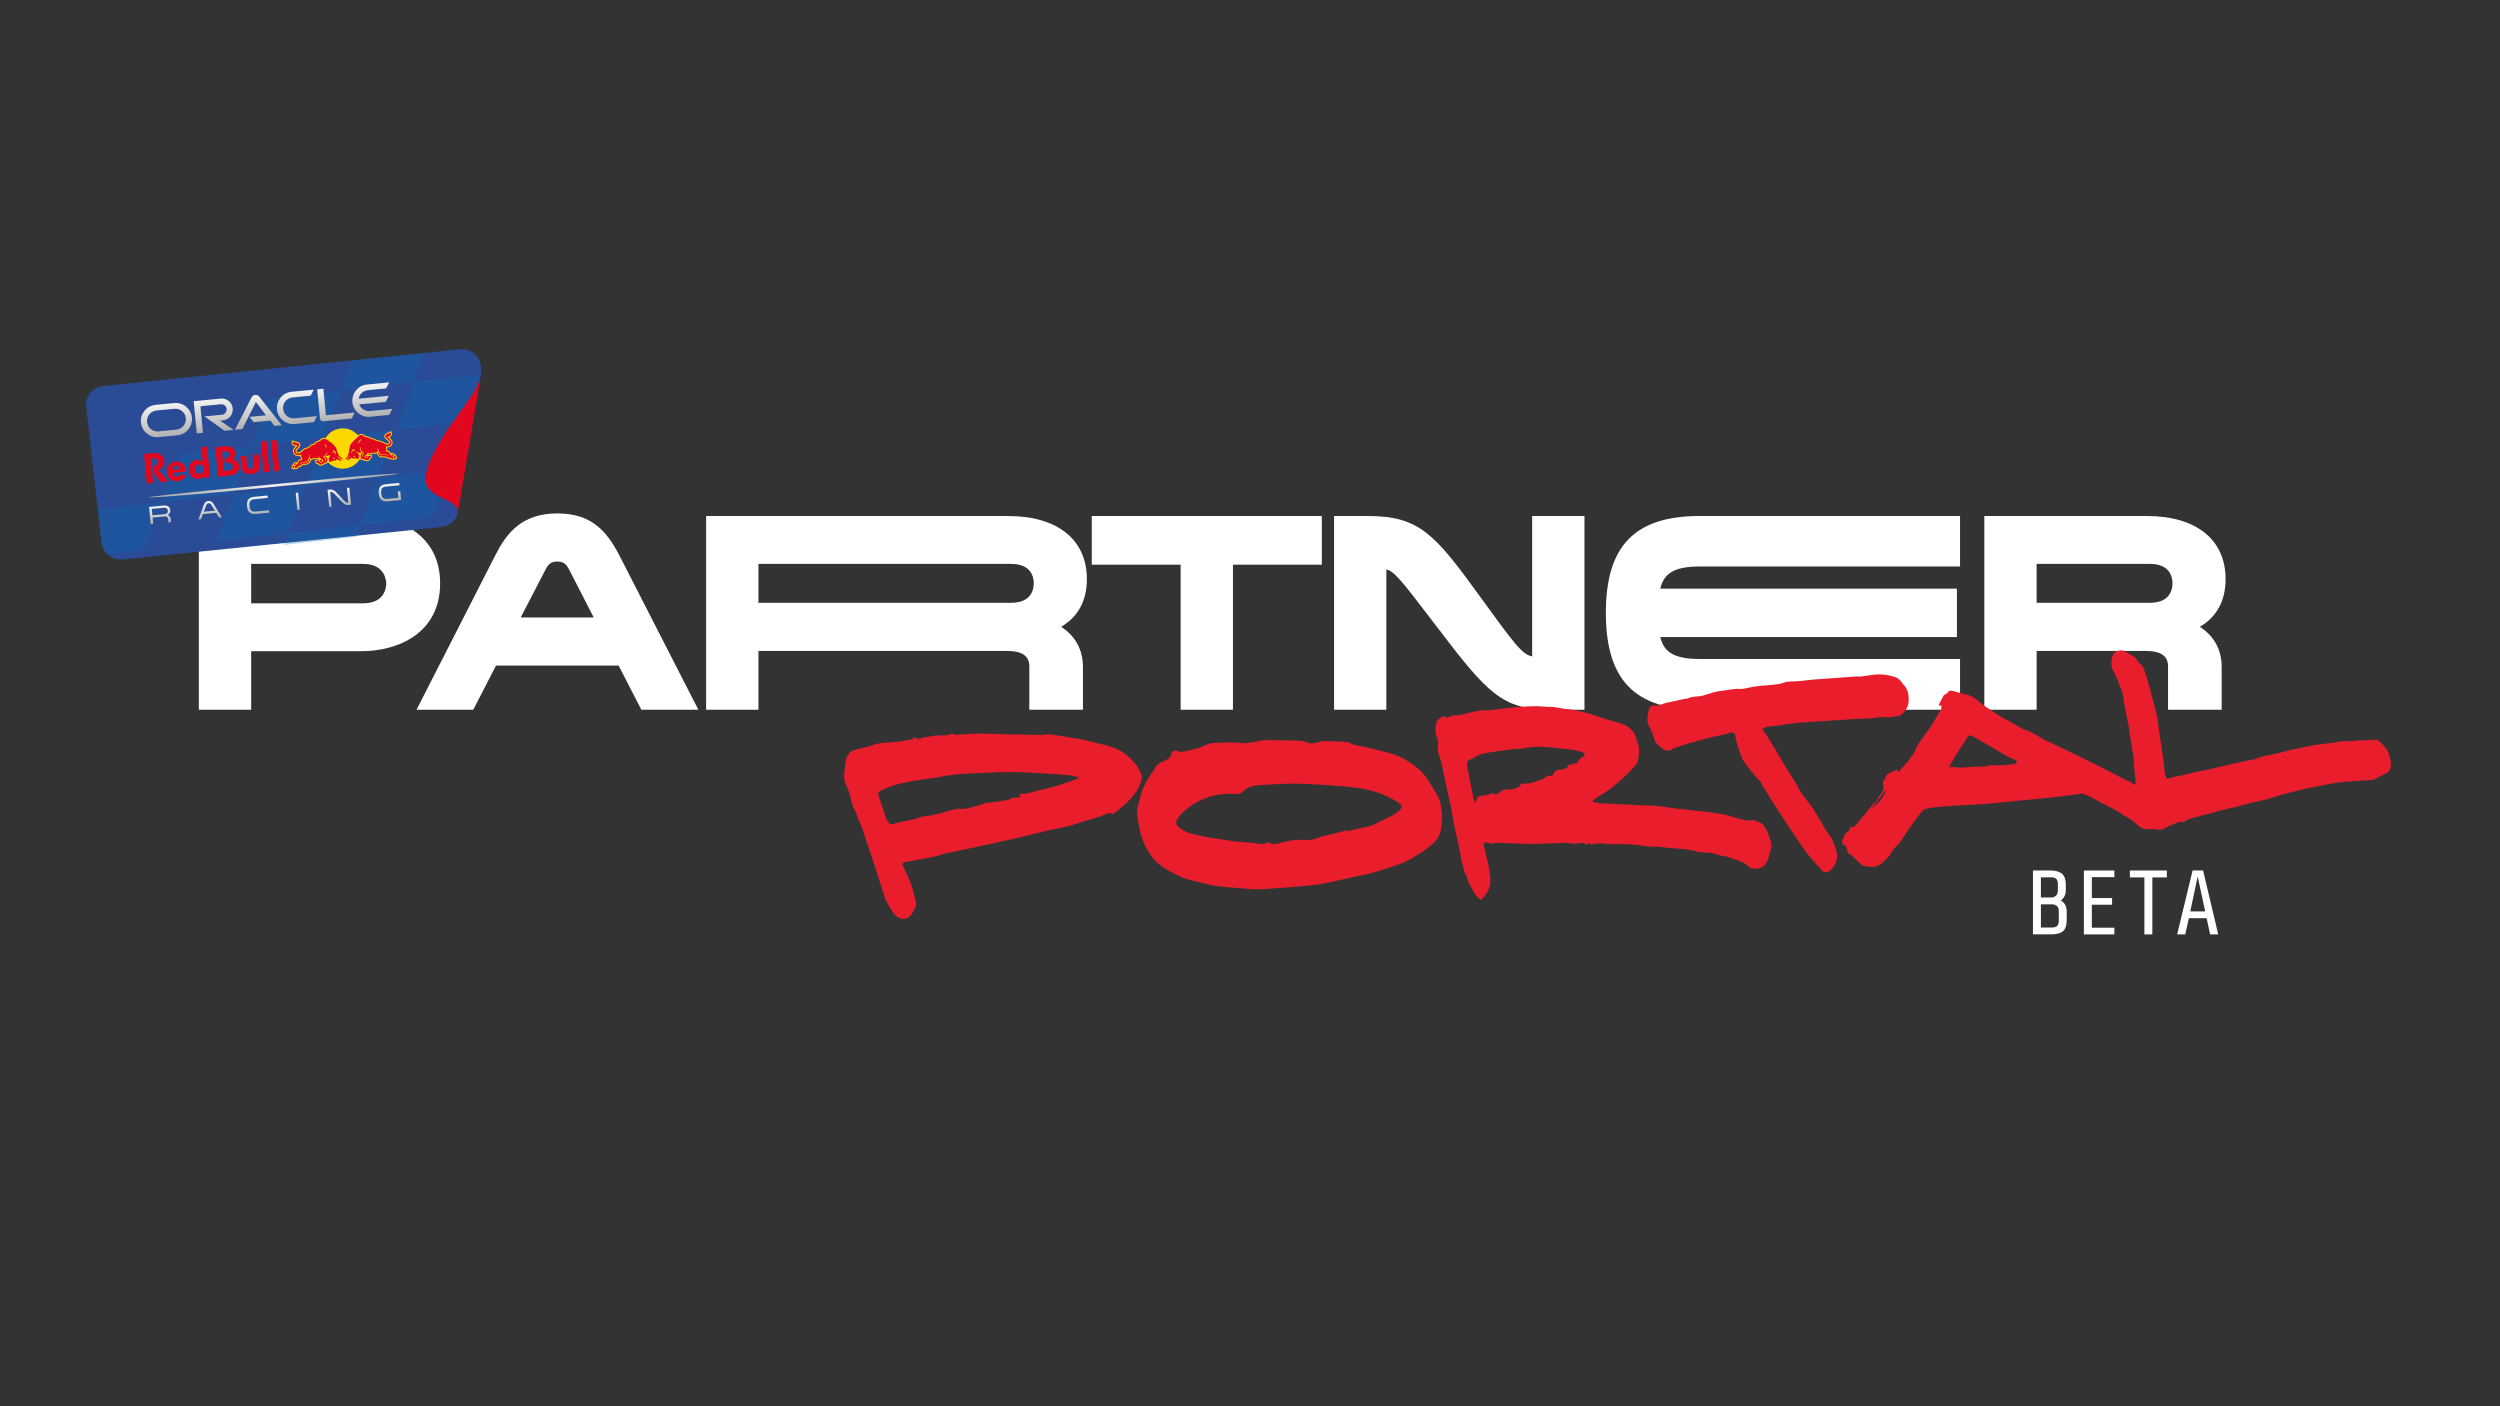<?xml version="1.0" encoding="UTF-8"?>
<svg id="Layer_1" data-name="Layer 1" xmlns="http://www.w3.org/2000/svg" xmlns:xlink="http://www.w3.org/1999/xlink" viewBox="0 0 1920 1080">
  <rect x="0" y="0" width="1920" height="1080" fill="#333333" stroke="none"/>
  <defs>
    <style>
      .cls-1 {
        fill: #ea1d2d;
      }

      .cls-1, .cls-2, .cls-3, .cls-4, .cls-5, .cls-6, .cls-7, .cls-8, .cls-9, .cls-10, .cls-11 {
        stroke-width: 0px;
      }

      .cls-2 {
        fill: #026cb6;
        fill-rule: evenodd;
      }

      .cls-2, .cls-11 {
        opacity: .26;
      }

      .cls-12 {
        clip-path: url(#clippath);
      }

      .cls-3, .cls-11 {
        fill: none;
      }

      .cls-4 {
        fill: #ffd800;
      }

      .cls-5 {
        fill: url(#radial-gradient);
      }

      .cls-6 {
        fill: url(#RBR_SIlver_Gradient);
      }

      .cls-7 {
        fill: url(#RBR_SIlver_Gradient-2);
      }

      .cls-8 {
        fill: #2a4c97;
      }

      .cls-9 {
        fill: #e2071f;
      }

      .cls-10 {
        fill: #fff;
      }
    </style>
    <clipPath id="clippath">
      <path class="cls-3" d="M352.96,268.29l-247.27,25.45c-8.23,2.02-14.27,10.97-39.19,21.57l11.81,103.8c7.35,18.2,34.09,11.45,42.2,10.53l218.24-24.84c6.24-1.34,9.73-3.44,12.26-8.78.33-.99.53-1.89.63-2.73.41-12.02-28.75-9.35-24.37-29.39,6.13-28.03,35.62-53.67,41.68-74.02.15-.74.28-1.49.37-2.23.27-1.7.35-3.32.18-4.83l-.17-1.53c-.92-8.11-8.36-12.84-16.36-13.02Z"/>
    </clipPath>
    <linearGradient id="RBR_SIlver_Gradient" data-name="RBR SIlver Gradient" x1="61.71" y1="251.49" x2="61.71" y2="276.61" gradientTransform="translate(117.68 58.21) rotate(-5.49)" gradientUnits="userSpaceOnUse">
      <stop offset="0" stop-color="#f3f3f3"/>
      <stop offset="1" stop-color="#b1b1b1"/>
    </linearGradient>
    <linearGradient id="RBR_SIlver_Gradient-2" data-name="RBR SIlver Gradient" y1="328.98" x2="61.71" y2="342.81" xlink:href="#RBR_SIlver_Gradient"/>
    <radialGradient id="radial-gradient" cx="12.51" cy="375.32" fx="12.51" fy="375.32" r="72.04" gradientTransform="translate(164.07 19.85) rotate(-5.49) scale(.95)" gradientUnits="userSpaceOnUse">
      <stop offset="0" stop-color="#f3f3f3"/>
      <stop offset="1" stop-color="#b1b1b1"/>
    </radialGradient>
  </defs>
  <g>
    <path class="cls-10" d="M338.02,448.01c0-38.16-32.61-51.7-60.53-51.7h-124.77v148.77h40.18v-44.96h84.59c27.93,0,60.53-13.65,60.53-52.11ZM278.89,463.35h-86v-30.28h86c17.25,0,17.75,13.59,17.75,15.14,0,2.53-.85,15.14-17.75,15.14Z"/>
    <path class="cls-10" d="M428.02,394.3c-27.56,0-39.2,15.5-47.66,32.24l-60.46,118.54h43.57l17.46-33.92h94.17l17.46,33.92h43.79l-60.69-118.57c-10.01-19.33-21.94-32.2-47.65-32.2ZM418.87,437.6c2.48-4.8,4.71-6.33,9.16-6.33s6.67,1.54,9.15,6.33l18.79,36.6h-56.05l18.95-36.59Z"/>
    <path class="cls-10" d="M834.71,444.8c0-30.36-22.55-48.49-60.33-48.49h-232.06v148.77h40.17v-45.16h191.29c11.11,0,16.74,3.94,16.74,11.73v33.44h41.18v-32.84c0-13.22-5.85-23.85-16.75-30.87,12.99-7.6,19.76-20.04,19.76-36.58ZM793.93,448.01c0,4.49-1.69,14.94-17.35,14.94h-194.09v-29.88h194.09c15.66,0,17.35,10.45,17.35,14.94Z"/>
    <polygon class="cls-10" points="838.48 433.67 906.73 433.67 906.73 545.08 946.9 545.08 946.9 433.67 1015.15 433.67 1015.15 396.31 838.48 396.31 838.48 433.67"/>
    <path class="cls-10" d="M1176.7,504.13c-7.6-1.5-13.24-8.97-39.8-45.63-34.94-48.27-46.77-62.19-86.34-62.19h-26.01v148.77h40.17v-107.79c6.01,1.46,11.4,8.2,35.14,39.31l4.74,6.21c37.68,49.36,49.07,62.27,86.26,62.27h26.01v-148.77h-40.17v107.82Z"/>
    <path class="cls-10" d="M1233.3,470.69c0,51.44,22.2,74.38,71.97,74.38h200.05v-38.97h-200.05c-20.46,0-27.49-5.87-30.17-16.83h227.81v-37.17h-227.81c2.67-11.09,9.7-17.03,30.17-17.03h200.05v-38.77h-200.05c-49.78,0-71.97,22.94-71.97,74.39Z"/>
    <path class="cls-10" d="M1689.49,481.38c12.98-7.6,19.76-20.04,19.76-36.58,0-30.36-22.55-48.49-60.33-48.49h-124.97v148.77h40.17v-45.16h84.19c11.11,0,16.75,3.94,16.75,11.73v33.44h41.18v-32.84c0-13.22-5.85-23.85-16.75-30.87ZM1668.47,448.01c0,4.49-1.69,14.94-17.35,14.94h-87v-29.88h87c15.65,0,17.35,10.45,17.35,14.94Z"/>
  </g>
  <g>
    <path class="cls-1" d="M844.18,627.27c2.6-.86,5.07-2.16,7.7-2.91.66-.19,1.54.42,2.73,1.02.1-.07.19-.14.29-.21,9.59-7.32,20.5-16.23,22.18-28.94.02-.13.04-.25.07-.37-1.74-3.4-2.94-6.75-5.13-9.22-4.72-5.32-9.9-10.29-17-12.5-1.86-.58-3.68-1.27-5.57-1.75-5.97-1.52-11.94-3.02-17.94-4.42-2.22-.52-4.51-.69-6.76-1.06-5.81-.96-11.6-2.14-17.44-2.84-2.78-.33-5.66.38-8.49.35-8.33-.08-16.65-.27-24.97-.47-7.48-.18-14.96-.5-22.45-.64-2.49-.05-5,.27-7.5.42-3.28.2-6.56.5-9.84.55-1.05.01-2.1-.67-2.77-.9-1.42.49-2.61,1.18-3.85,1.27-3.08.22-6.18.17-9.28.24-.35,0-.7.16-1.05.23-1.85.34-3.7.7-5.56.99-.9.15-1.96-.09-2.72.3-2.56,1.33-4.96,1.04-7.4-.23-.1-.05-.31.13-.67.3.39.41.73.77,1.06,1.12-4.23.7-8.26,1.56-12.34,2-6.51.71-13.1.45-19.47,2.72-4.91,1.75-10.24,2.34-15.13,4.12-1.89.69-3.6,3.02-4.51,5.01-1.66,3.62-1.18,7.78-1.87,11.6-.73,4.07.19,7.95,1.72,10.8,3.11,5.77,2.96,12.41,6.09,18.06.95,1.71,1.65,3.57,2.27,5.47.13.38.23.76.35,1.14h0s4.03,9.01,4.1,10.05c.07,1.05,8.23,24.72,8.23,24.72l8.82,27.78c.49.61.87,1.28,1.22,1.97.5.98.95,1.99,1.57,2.89,1.15,1.67,1.99,3.57,3.19,5.19,4.68,6.34,11.76,6.1,15.1-.74,1.13-2.3,3.33-4.59,2.23-7.69-.4-1.11-.53-2.31-.84-3.46-.99-3.62-1.75-7.34-3.09-10.83-1.77-4.63-4-9.08-6.05-13.6-.66-1.45-.29-2.3,1.32-2.6,8.07-1.51,16.15-2.99,24.2-4.61,2.24-.45,4.35-1.54,6.58-2.02,7.76-1.7,15.56-3.23,23.34-4.89,6.66-1.42,13.3-2.92,19.95-4.39,5.42-1.2,10.86-2.34,16.26-3.63,6.57-1.56,13.08-3.33,19.66-4.84,4.96-1.14,10.01-1.85,14.95-3.08,4.28-1.07,8.45-2.62,12.68-3.92,3.94-1.21,7.92-2.3,11.83-3.59ZM823.32,599.64c-3.88,1.33-7.78,2.62-11.68,3.87-1.75.56-3.53,1.02-5.32,1.47-5.28,1.33-10.68,2.33-15.82,4.07-2.66.91-5.32.15-8.09.95.55.78,1,1.4,1.6,2.24-2.4.16-4.43.18-6.41.48-.85.13-1.58.94-2.42,1.29-.71.29-1.51.39-2.28.52-3.24.51-6.48,1.01-9.73,1.48-1.53.22-3.08.39-4.62.55-.46.05-.96-.11-1.38.03-3.54,1.13-7.01,2.56-10.62,3.37-2.76.62-5.39,1.57-8.53,1.23-3.33-.35-6.88.99-10.29,1.78-5.14,1.19-10.19,3.28-15.36,3.61-5.24.34-9.76,2.71-14.76,3.53-4.03.66-7.99,1.83-11.96,2.81-2.03.51-4.11-1.5-5.09-4.54-1.94-5.99-4.11-11.91-6.02-17.91-.25-.78.24-2.43.84-2.73,3.44-1.66,6.94-3.32,10.58-4.43,4.56-1.4,9.25-2.5,13.95-3.32,6.4-1.13,12.87-1.83,19.3-2.81,3-.46,5.95-1.35,8.96-1.69,5.88-.66,11.78-1.26,17.68-1.54,10.41-.5,20.84-.99,31.26-1,8.48,0,16.96.63,25.43,1.1,6.16.34,12.32.78,18.47,1.36,2.39.22,4.73.93,7.09,1.42.11.27.21.54.32.81-1.7.66-3.39,1.39-5.12,1.98Z"/>
    <path class="cls-1" d="M1341.58,588.08c.19.03-4.02-5.59-3.7-5.69-.71-1.99-1.46-3.91-2.1-5.86-.93-2.86-1.8-5.74-2.66-8.63-.17-.56-.17-1.18-.18-1.78-.08-2.94-2.2-4.26-5.06-3.22-1.54.56-3.12,1.03-4.71,1.41-3.26.77-6.56,1.34-9.8,2.17-5.32,1.36-10.62,2.81-15.9,4.33-4.15,1.19-8.26,2.53-12.35,3.89-.56.19-.88,1.11-1.44,1.31-2.9,1.02-5.49.45-7.71-1.73-1.28-1.25-2.64-2.41-3.95-3.63-.27-.25-.56-.53-.69-.86-1.66-4.22-2.94-8.64-5.04-12.64-2.24-4.26-.39-8.23.06-12.24.31-2.79,3.14-3.37,5.56-3.17,2.83.24,5.06-1.36,7.62-1.89,4.73-.99,9.43-2.09,14.15-3.12.87-.19,1.88-.03,2.64-.4,2.92-1.41,6.01-1.33,9.13-1.67,3.44-.38,6.75-1.89,10.14-2.85,1.42-.4,2.87-.71,4.32-.93,4.2-.63,8.4-1.28,12.62-1.76,1.89-.22,3.84.11,5.74-.09,2.13-.23,4.23-.77,6.34-1.19.44-.09.86-.27,1.3-.33,2.62-.35,5.24-.73,7.88-.99,2.73-.27,5.49-.29,8.2-.63,2.54-.32,5.19-.56,7.54-1.46,3.7-1.43,7.49-.93,11.24-1.25,3.73-.31,7.44-.8,11.16-1.2.96-.1,1.93-.15,2.89-.22,10.26-.75,20.53-1.51,30.79-2.24,1.18-.08,2.39.18,3.56.05,3.14-.36,6.26-.87,9.39-1.3,6.1-.84,12.06-.01,17.78,2.05,1.59.57,2.8,2.23,4.12,3.46.42.39.54,1.1.96,1.49,3.9,3.57,4.61,8.36,4.44,13.14-.16,4.51-2.58,8.22-6.25,10.92-.67.5-1.67.62-2.55.76-1.86.3-3.73.49-5.59.74-.51.07-1.05.32-1.53.22-3.39-.65-6.68-.31-10.08.31-3.45.63-7.05.36-10.58.58-9.76.6-19.51,1.24-29.27,1.87-6.18.4-12.38.65-18.55,1.26-5.25.52-10.46,1.48-15.7,2.18-2.64.35-5.3.57-7.95.85-.3.03-.6.05-.88.13-3.97,1.2-4.08,1.75-1.37,4.81,1.07,1.21,1.86,2.68,2.71,4.08,2.31,3.81,4.58,7.65,6.88,11.48,3.14,5.23,6.26,10.47,9.43,15.67,2.13,3.49,4.74,6.75,6.43,10.44,2.77,6.07,7.68,10.51,11.19,15.96,3.83,5.95,7.24,12.17,10.91,18.23.87,1.44,2.05,2.7,3.05,4.07.34.47.62.99.84,1.53,1.03,2.55,2.21,5.06,2.99,7.69.62,2.1,1.33,4.45.96,6.51-.81,4.56-2.89,8.65-7.18,11.02-.77.43-2.11.34-2.97-.02-.97-.42-1.76-1.36-2.51-2.18-2.38-2.64-4.73-5.3-7.02-8.02-2-2.37-4.03-4.73-5.79-7.28-4.57-6.61-9.03-13.3-13.47-20-4.07-6.15-8.1-12.32-12.02-18.56-2.84-4.51-5.46-9.17-8.26-13.71-.49-.79-1.36-1.35-2.52-2.45l-7.62-9.44Z"/>
    <path class="cls-1" d="M1346.64,629.66c1.4.58,2.32.97,3.25,1.35,1.89.77,3.9,1.32,5.05,3.4.74,1.33,1.65,2.56,2.2,3.98,1.22,3.18,2.59,6.36,3.25,9.7.37,1.85-.44,4.07-.92,6.06-.98,4.07-1.67,8.22-5.16,11.05-3.75,3.04-9.67,2.63-12.89-.87-1.34-1.46-3.39-2.21-5.22-3.03-1.79-.81-3.69-1.32-5.56-1.93-2.26-.74-4.5-1.56-6.79-2.13-3.88-.96,23.85,3.95,19.92,3.29-7.14-1.2-14.31-2.16-21.47-3.26-1.05-.16-2.06-.64-3.11-.89-2.48-.59-4.97-1.63-7.45-1.57-3.99.09-7.78-.45-11.61-1.6-2.62-.79-5.43-.86-8.17-1.13-4.65-.46-9.32-.81-13.98-1.25-1.6-.15-3.18-.58-4.78-.64-2.39-.09-4.8.2-7.18,0-2.68-.22-5.32-.92-7.99-1.18-3.97-.38-7.95-.66-11.94-.8-3.11-.1-6.24.19-9.35.1-2.55-.07-5.08-.58-7.62-.65-1.73-.05-3.54.08-5.19.61-1.53.48-2.72.7-3.6-1.23-.53.61-.91,1.06-1.29,1.49-1.97-.31-3.84-2-5.98-.95-1.18.16-2.36.43-3.54.44-1.38.02-2.75-.15-4.12-.31-.41-.05-.81-.49-1.21-.47-8.32.27-16.63.6-24.95.88-2.01.07-4.03.02-6.04-.04-6.57-.18-13.13-.4-19.69-.6-1.81-.06-3.86-.73-5.37-.02-2.71,1.28-4.84-.45-7.23-.6-.44-.03-1.2.72-1.34,1.25-.19.74-.02,1.64.16,2.43,1.34,5.82,3.08,11.56,3.99,17.47.87,5.66,1.92,11.61-1.42,16.97-1.25,2-2.72,3.83-4.16,5.67-.24.31-1.04.54-1.22.37-1.52-1.49-3.22-2.88-4.35-4.69-1.91-3.08-3.5-6.42-5.1-9.72-.96-1.97-.64-4.59-2.55-6.15-.36-.29-.2-1.28-.37-1.92-.53-2.02-1.1-4.04-1.65-6.05-.1-.35-.25-.69-.32-1.05-.96-4.93-1.85-9.88-2.88-14.79-1.06-5.07-2.33-10.08-3.36-15.15-.83-4.06-1.31-8.21-2.16-12.26-1.82-8.68-3.8-17.32-5.68-25.98-.57-2.6-.9-5.28-1.57-7.84-.69-2.63-1.69-5.16-2.49-7.76-.19-.61-.16-1.32-.14-1.98.05-2.09.33-4.2.17-6.27-.1-1.28-.94-2.47-1.25-3.76-.42-1.76-.7-3.56-.91-5.37-.08-.71.28-1.46.31-2.2.19-4.61,2.72-6.95,6.65-7.98,1.27,1.23,3.37.99,5.12-.09,1.13-.7,2.7-.58,4.09-.74.72-.08,1.49.17,2.18.01,4.95-1.13,9.85-2.56,14.83-3.41,3.38-.58,6.87-.24,10.29-.59,4.44-.44,8.85-1.22,13.29-1.73,3.09-.36,6.19-.57,9.28-.75,3.99-.22,7.98-.47,11.97-.45,3.31.01,6.62.66,9.93.55,4.54-.15,8.84,1.38,13.27,1.71,6.55.5,12.87,2.37,19.12,4.14,4.31,1.22,8.55,2.96,12.93,4.14,3.97,1.07,7.92,2.29,11.8,3.71,1.59.58,3.16,1.61,4.42,2.83,2.21,2.15,4.31,4.49,4.95,7.92.19,1.02.43,2.06.82,2.99,2.09,4.88,1.24,9.94-.02,14.7-.63,2.36-2.9,4.29-4.63,6.21-1.96,2.18-4.07,4.21-6.24,6.14-3.42,3.04-6.83,6.11-10.45,8.83-3.18,2.38-6.66,4.23-9.97,6.4-1.07.7-2,1.65-2.99,2.49.04.27.09.54.13.81,2.27.35,4.53.89,6.81,1.02,9.61.56,19.23,1.02,28.85,1.47,4.19.2,8.41.06,12.58.48,5.92.6,11.8,1.67,17.71,2.35,7.45.86,14.92,1.5,22.38,2.31,2.15.23,4.27.81,6.42,1.1,6.05.82,12.14,1.32,18.14,2.4,6.48,1.17-18.73-3.09-12.32-1.51,4.85,1.2,9.65,2.63,14.47,3.98,3.18.89,7.1.82,8.22.18ZM1147.78,608.88c-.06.4-.24.83-.14,1.16.05.18.65.33.9.21,1.14-.51,2.55-.82,3.31-1.75,1.89-2.34,4.38-1.98,6.67-2.19,3.61-.32,7.28-.11,9.63-4.05.15-.25.59-.4.9-.42,3.04-.19,6.12.13,9.05-1.17.83-.37,1.68-.67,2.52-1.01,1.24-.29,2.51-.5,3.62-1.07,2.24-1.15,4.06-3.45,6.96-2.72.5.13,1.59-.65,1.79-1.26,1.24-3.66,4.29-3.43,6.81-3.76,1.98-.26,3.59-.46,4.45-2.68.11-.29.47-.58.76-.66,1.94-.51,3.9-.94,5.84-1.44.24-.06.56-.26.64-.48.9-2.44,2.91-3.51,4.72-4.87.44-.33.83-1.05.86-1.61.02-.36-.6-.97-1.03-1.1-2.7-.79-5.39-1.7-8.15-2.14-3.64-.59-7.35-.72-11.02-1.18-7.88-.99-15.76-1.91-23.71-.52-1.64.29-3.26.75-4.91.9-2.39.21-4.81.03-7.19.33-4.82.6-9.61,1.51-14.42,2.08-5.44.65-10.74,1.65-15.48,4.97-.51.36-1.11.62-1.7.76-2.16.52-2.92,2.22-2.71,4.33.26,2.55.84,5.06,1.33,7.58,1.21,6.25,2.42,12.5,3.7,18.74.21,1.04.78,1.99,1.18,2.98,1.41-5.03,2.27-5.39,5.44-5.81,1.4-.18,2.81-.32,4.19-.64,1.73-.41,3.43-1,5.18-1.53Z"/>
    <path class="cls-1" d="M1107.64,626.48c-.41,4.08-.3,8.28-1.33,12.22-1.62,6.23-6.73,10.39-11.99,14.12-4.29,3.04-8.82,5.87-13.55,8.28-3.86,1.97-8.11,3.3-12.27,4.7-5.11,1.73-10.27,3.35-15.47,4.8-3.33.93-6.79,1.44-10.18,2.19-8.37,1.85-16.7,3.85-25.1,5.55-4.37.88-8.84,1.39-13.3,1.82-8.61.82-17.23,1.58-25.86,2.13-6.24.4-12.6,1.15-18.74.49-11.66-1.25-23.55-1.11-34.93-4.27-5.7-1.58-11.83-2.3-17.08-4.68-9.54-4.33-18.9-8.98-24.79-18.05-4.19-6.45-6.82-13.16-8.14-20.47-.46-2.57-.91-5.15-1.37-7.73-1.05-5.76,1.19-11.14,2.51-16.58.79-3.28,2.07-6.53,3.68-9.55,2-3.74,4.59-7.21,6.91-10.81.62-.96,1-2.09,1.78-2.89.9-.93,2.04-1.75,3.24-2.34,3.26-1.63,7.28-2.26,7.99-6.69.35-2.15,3.07-2.7,5.16-1.74,1.08.5,2.62.54,3.85.3,3.69-.72,7.38-1.54,10.98-2.58,2.34-.68,4.52-1.86,6.81-2.7,1.49-.55,3.05-1.21,4.6-1.3,7.55-.43,15.05-.87,22.68-.02,4.78.53,9.87-1.11,14.81-1.81.63-.09,1.24-.49,1.85-.48,6.74.06,13.48.22,20.22.26,5.04.03,9.98-.1,14.77,2.04,1.68.75,4.32-.19,6.49-.52,1.75-.26,3.48-1.12,5.2-1.1,5.35.09,10.7.46,16.04.75.97.05,2.13-.01,2.87.44,4.13,2.5,9.03,2.51,13.57,3.68,7,1.81,14.16,3.19,20.97,5.44,6.84,2.26,12.66,6.18,18.25,10.62,6.97,5.54,10.21,13.09,14.71,20,3.31,5.08,3.23,10.78,4.14,16.45ZM1034.4,637.71c.07.25.14.51.22.76,3.03-.75,6.06-1.52,9.1-2.25,3.79-.91,8.04-1.07,11.27-2.84,6.39-3.5,13.53-5.84,19.22-10.47,2.55-2.08,3.11-4.17.41-6.01-3.62-2.46-7.54-4.68-11.63-6.38-10.3-4.29-21.37-5.8-32.53-6.76-4.45-.38-8.9-.69-13.36-.92-7.85-.41-15.71-1.03-23.57-1.02-8.1,0-16.2.56-24.3,1.05-5.45.33-10.81.82-14.79,5.24-1.09,1.21-3.73,1.93-5.52,1.76-9.55-.89-18.57.88-27,4.76-4.29,1.97-8.2,4.84-11.84,7.76-2.52,2.02-4.71,4.63-6.27,7.35-.99,1.73-.38,3.82,1.68,5.63,4.61,4.03,10.43,5.23,16.17,6.42,8.14,1.69,16.4,2.96,24.66,4.11,5.7.79,11.52.86,17.22,1.68,3.18.46,6.19,1,9.28-.24.65-.26,1.7-.37,2.22-.06,3.24,1.92,6.28.54,9.44-.22,3.21-.77,6.46-1.63,9.74-1.92,5.9-.52,11.88.95,17.74-1.55,3.79-1.61,8.07-2.24,12.14-3.29,3.43-.88,6.87-1.73,10.3-2.59Z"/>
    <path class="cls-1" d="M1832.72,575.26c-1.56-2.32-3.7-4.31-5.7-6.34-.49-.5-1.41-.83-2.14-.84-1.95-.03-3.91.14-5.87.25-1.68.1-3.39.49-5.02.28-4.22-.53-8.34,1.68-12.56.33-.05-.02-.13.03-.19.04-4.05.59-8.1,1.21-12.15,1.77-4.26.58-8.56.94-12.78,1.69-5.46.97-10.86,2.23-16.28,3.36-.58.12-1.17.23-1.75.37-4.07,1.04-8.12,2.19-12.22,3.09-4.34.96-8.83,1.33-12.9,3.25-.3.14-.61.27-.93.34-6.08,1.31-12.16,2.57-18.23,3.93-5.22,1.17-10.4,2.52-15.63,3.66-4.7,1.03-9.45,1.88-14.17,2.84-.64.13-1.25.42-1.88.59-1.77.48-3.53.99-5.31,1.39-3.61.8-7.37,1.18-10.8,2.43-2.07.75-2.48-.19-2.87-1.3-.57-1.59-.86-3.28-1.1-4.95-.21-1.49-.08-3.03-.29-4.53-1.17-8.25-2.4-16.5-3.6-24.75-.63-4.31-1-8.68-1.94-12.93-1.33-5.96-3.07-11.84-4.66-17.75-1.27-4.7-2.37-9.45-3.95-14.05-1-2.9-1.82-6.03-4.75-8.03-.85-.58-1.26-1.75-1.9-2.62-.49-.66-.9-1.47-1.56-1.89-2.61-1.67-5.29-3.25-7.97-4.81-1.86-1.08-5.96-.49-7.49,1.02-2.68,2.65-3.39,9.82-1.66,13.01,1.77,3.25,3.18,6.69,4.62,10.1.84,1.97,1.44,4.04,2.14,6.06.43,1.25,1.02,2.48,1.26,3.76.38,2.02.42,4.09.81,6.11,1.24,6.5,2.6,12.98,3.87,19.48.25,1.29.25,2.63.46,3.94.91,5.7,1.97,11.39,2.74,17.11.52,3.81.62,7.67.95,11.51.4,4.6.84,9.19,1.26,13.84-.51.01-.78-.02-1.02.03-.62.13-1.23.29-1.84.44.29.41.69.78.84,1.23.22.71.63,1.9.32,2.13-1.55,1.17-1.09,2.68-1.14,4.13,0,.05-.12.11-.35.24.1.22.19.44.29.67,2.1.84,2.63,2.27,1.7,4.34.2.56.38,1.12.56,1.68.28.08.54.22.66.39.35.49.4,1.16.62,1.74.31.8.47,2.13,1.02,2.3,3.42,1.06,2.4,5.32,5.42,6.56.11.05.18.36.15.53-.34,1.53,1.05,2.02,1.95,2.51,1.53.84,3.23,1.56,4.96,1.89,1.89.35,4.03.67,5.79.15,2.47-.73,4.56-2.6,7.03-3.35,3.07-.93,5.81-3.26,9.4-2.36.2.05.52-.1.71-.25,3.64-2.92,8.38-3.04,12.6-4.47,2.71-.92,5.59-1.38,8.37-2.13,1.95-.53,3.83-1.28,5.79-1.78,2.79-.72,5.61-1.31,8.43-1.94,1.48-.33,2.98-.55,4.44-.94,3.39-.93,6.73-2.04,10.14-2.87,4.47-1.09,9.02-1.87,13.47-3,3.2-.81,6.27-2.08,9.45-2.97,4.62-1.29,9.28-2.43,13.93-3.62,1.38-.36,2.77-.7,4.17-1.01,3.07-.69,6.14-1.38,9.21-2.04,1.61-.34,3.24-.62,4.86-.92,3.96-.74,7.9-1.6,11.89-2.18,3.39-.49,6.83-.69,10.25-.97,4.16-.34,8.32-.61,12.48-.93,2.08-.16,4.31.02,6.19-.66,2.73-.99,5.09-2.88,7.81-3.91,3.58-1.35,5.21-4.17,5.1-7.2-.15-4.2-1.02-8.55-3.47-12.21Z"/>
    <path class="cls-1" d="M1457.24,590.87c.21.69.42,1.36.72,2.36,1.11-1.36,1.96-2.46,2.87-3.51,2.07-2.4,4.62-4.53,6.1-7.24,1.01-1.87,2.88-3.16,3.47-4.9,2.83-8.4,9.55-14.26,13.72-21.75,2.04-3.67,4.41-7.17,6.47-10.83.47-.83.3-2.03.45-3.28-.74.09-1.32.17-2.01.25.03-.34-.04-.67.08-.9,1.15-2.3,2.22-4.65,3.56-6.84.45-.73,1.6-1.03,2.81-1.76.5-1.7,2.23-2.45,4.63-1.74,3.34.98,6.72,1.85,10.11,2.67,4.19,1.02,7.79,3.49,10.68,6.26,2.8,2.69,6.13,4.27,9.15,6.44,3.31,2.38,6.76,4.7,10.44,6.44,5.76,2.72,10.77,6.76,16.96,8.83,4.51,1.51,8.45,4.63,12.76,6.81,4.72,2.39,9.57,4.5,14.34,6.78,6.11,2.93,12.19,5.9,18.27,8.87,4.2,2.06,8.4,4.12,12.58,6.24,3.35,1.7,6.64,3.5,9.98,5.22,3.09,1.59,6.11,3.39,9.36,4.55,1.41.5,2.6.72,3.15,2.21.05.12.24.31.32.29,2.85-.68,4.52,2.11,7.15,2.37,2.25.22,4.99-.11,6.29,2.75.25.54,1.33.74,2.05,1.02,1.48.57,2.77,1.1,3.25,3.01.22.86,1.79,1.37,2.99,2.21-.37.66-.85,1.54-1.33,2.41,1.08.28,2.28.33,3.13.89.9.59,1.48,1.67,2.22,2.57-.97.73-1.57,1.19-2.44,1.84.97.37,1.58.6,2.03.78.84,3.79-.76,6.91-2.57,9.96-1.66,2.79-6.78,5.09-10.02,4.6-.84-.13-1.73-.07-2.59,0-2.67.2-4.54-1.44-6.36-2.94-3.06-2.5-5.93-5.16-9.63-6.83-2.37-1.07-4.35-2.97-6.64-4.26-3.56-2.01-7.23-3.82-10.86-5.71-.32-.17-.71-.2-1.03-.38-4.26-2.28-8.37-4.92-12.83-6.72-1.98-.8-4.66-.02-7,.25-6.54.76-13.05,1.7-19.6,2.42-7.13.78-14.28,1.38-21.41,2.07-4.97.48-9.93.99-14.89,1.48-4.52.44-9.04.93-13.58,1.28-4.64.36-9.3.57-13.95.84-6.19.36-12.4.6-18.58,1.12-4.41.37-8.86.82-13.14,1.86-1.7.41-3.22,2.34-4.42,3.88-3.19,4.11-6.22,8.36-9.21,12.62-2.11,3.01-3.94,6.23-6.12,9.19-1.29,1.75-3.08,3.13-4.5,4.8-.94,1.11-1.64,2.42-2.43,3.65-.27.43-.42.96-.76,1.31-2.31,2.4-4.39,5.18-7.1,7.02-2.07,1.4-5.13,2.5-7.43,2.06-2.77-.53-6.17,0-8.39-2.63-.5-.59-1.16-1.05-1.71-1.6-.79-.77-1.53-1.59-2.32-2.36-.85-.84-1.73-1.65-3.08-2.93-1.26.04-2.18-.77-2.77-3.02-.4-1.51-.54-3.99-3.08-4.61-.47-.11-1-1.87-.77-2.64.63-2.09,1.63-4.08,2.57-6.06.14-.29.79-.28,1.12-.53.57-.43,1.39-.87,1.56-1.46.51-1.76.92-3.28,3.34-2.99.62.07,1.5-.69,2-1.28,4.29-5.16,8.53-10.37,12.78-15.56.24-.29.44-.61.72-.86,1.46-1.31,3.22-2.36,3.57-4.58.08-.54.56-1.07.96-1.49,2.33-2.4,3.81-5.02,2.85-8.55-.43-1.59-.34-3.19,1.44-4.15.23-.12.31-.65.34-1,.18-1.97,1.41-3.06,3.09-3.81,2-.89,4-1.79,6.13-2.75ZM1496.75,589.2c1.92.02,3.7-.17,5.4.09,5.49.84,10.88-.71,16.36-.54,2.54.08,5.18.37,7.94-.58,2.8-.96,6.16-.2,9.27-.37,3.68-.19,7.37-.49,11.03-.93.89-.11,1.7-.95,2.54-1.45-.63-.68-1.22-1.41-1.91-2.02-.31-.28-.82-.33-1.24-.5-1.58-.67-3.24-1.2-4.71-2.05-4.78-2.75-9.46-5.65-14.22-8.44-4.01-2.35-8.09-4.61-12.1-6.95-2.12-1.24-3.65-.77-4.67,1.48-.4.88-.81,1.77-1.35,2.57-1.56,2.31-3.3,4.5-4.76,6.87-2.51,4.06-4.86,8.22-7.57,12.82ZM1437.21,621.23c4.88-3.64,8.83-8.07,11.1-13.78-.16-.12-.32-.25-.47-.37-3.54,4.72-7.08,9.44-10.63,14.16Z"/>
  </g>
  <g>
    <path class="cls-10" d="M1584.48,715.07c-1.85,1.68-4.9,2.52-9.15,2.52h-14.02v-49.06h13.18c4.16,0,7.21.84,9.15,2.52,1.94,1.68,2.91,4.49,2.91,8.41v3.99c0,3.6-1.29,6.31-3.86,8.13,3.04,1.68,4.56,4.56,4.56,8.62v6.31c0,4.02-.92,6.87-2.77,8.55ZM1579.22,674.98c-.82-.8-2.12-1.19-3.89-1.19h-7.92v15.49h7.92c1.45,0,2.66-.47,3.64-1.4.98-.93,1.47-2.17,1.47-3.71v-5.33c0-1.78-.41-3.06-1.23-3.86ZM1579.75,695.9c-.93-.91-2.17-1.37-3.71-1.37h-8.62v17.8h8.55c1.77,0,3.08-.41,3.92-1.23s1.26-2.11,1.26-3.89v-7.64c0-1.54-.47-2.77-1.4-3.68Z"/>
    <path class="cls-10" d="M1623.83,668.53v5.12h-17.31v16.05h15.56v5.12h-15.56v17.66h17.31v5.12h-23.41v-49.06h23.41Z"/>
    <path class="cls-10" d="M1646.89,717.6v-43.74h-11.14v-5.33h28.39v5.33h-11.14v43.74h-6.1Z"/>
    <path class="cls-10" d="M1681.03,705.19l-2.73,12.41h-6.24l11.85-49.06h8.06l11.63,49.06h-6.24l-2.66-12.41h-13.67ZM1693.57,699.93l-5.75-26.77-5.68,26.77h11.43Z"/>
  </g>
  <g>
    <g>
      <path class="cls-8" d="M352.96,268.29l-273.73,28.18c-8.11.92-13.94,8.25-13.02,16.36l11.81,103.8c.92,8.11,8.25,13.94,16.36,13.02l244.36-24.84c6.24-1.34,9.73-3.44,12.26-8.78.33-.99.53-1.89.63-2.73.41-12.02-28.75-9.35-24.37-29.39,6.13-28.03,35.62-53.67,41.68-74.02.15-.74.28-1.49.37-2.23.27-1.7.35-3.32.18-4.83l-.17-1.53c-.92-8.11-8.25-13.94-16.36-13.02Z"/>
      <path class="cls-9" d="M368.97,290c-4.84,17.21-35.7,46.48-41.71,73.91-4.57,20.9,27.36,17.09,24.15,31.03,0,0,17.93-106.29,17.55-104.94Z"/>
    </g>
    <g class="cls-12">
      <polygon class="cls-2" points="329.44 262.18 317.81 293.34 262.24 299.7 273.86 268.55 329.44 262.18"/>
      <polygon class="cls-2" points="221.2 409.66 276.78 403.29 265.14 434.47 209.56 440.84 221.2 409.66"/>
      <polygon class="cls-2" points="290.46 366.65 346.04 360.28 332.36 396.93 276.78 403.29 290.46 366.65"/>
      <polygon class="cls-2" points="179.3 379.38 234.87 373.01 221.2 409.66 165.62 416.03 179.3 379.38"/>
      <polygon class="cls-2" points="68.13 392.11 123.72 385.75 110.03 422.4 54.46 428.76 68.13 392.11"/>
      <polygon class="cls-2" points="317.81 293.34 373.39 286.97 359.71 323.62 304.14 329.99 317.81 293.34"/>
      <polygon class="cls-2" points="248.55 336.36 304.14 329.99 290.46 366.65 234.87 373.01 248.55 336.36"/>
      <polygon class="cls-2" points="206.65 306.07 262.24 299.7 248.55 336.36 192.97 342.72 206.65 306.07"/>
      <polygon class="cls-2" points="137.4 349.09 192.97 342.72 179.3 379.38 123.72 385.75 137.4 349.09"/>
      <rect class="cls-11" x="78.89" y="283.14" width="278.55" height="133.93" rx="15.79" ry="15.79" transform="translate(-46.3 33.52) rotate(-7.95)"/>
    </g>
    <g>
      <path class="cls-6" d="M191.61,320.17l12.7-1.22-7.75-10.19-10.44,20.75-5.63.54,12.74-24.92c.55-1.01,1.59-1.69,2.79-1.81,1.17-.11,2.31.34,3.04,1.21l17.31,22.07-5.61.54-3.07-4.12-12.86,1.24-3.22-4.09M250.31,318.93l-1.96-20.39-4.77.46,2.15,22.4c.06.61.37,1.18.86,1.57.5.43,1.15.62,1.81.56l21.7-2.09,2.41-4.64-22.19,2.13M171.18,322.86c4.64-.45,8-4.56,7.56-9.18-.44-4.62-4.53-8.01-9.17-7.57l-20.83,2,2.38,24.76,4.76-.46-1.96-20.39,15.76-1.52c2.21-.21,4.18,1.4,4.39,3.61s-1.41,4.19-3.62,4.41l-13.43,1.28,15.41,11.02,6.91-.66-10.32-7.1,2.17-.21M121.83,335.7l14.39-1.38c6.85-.66,11.83-6.72,11.17-13.56-.66-6.85-6.71-11.86-13.55-11.2l-14.39,1.38c-6.84.66-11.85,6.74-11.2,13.58.66,6.84,6.74,11.84,13.58,11.18M135.47,329.99l-13.75,1.32c-4.42.43-8.36-2.83-8.78-7.24-.43-4.44,2.81-8.36,7.24-8.79l13.75-1.32c4.44-.43,8.36,2.81,8.79,7.24.42,4.42-2.81,8.36-7.25,8.79M226.31,325.65l14.7-1.41,2.36-4.63-17.15,1.65c-4.45.43-8.37-2.82-8.8-7.24-.43-4.44,2.81-8.36,7.26-8.79l13.96-1.34,2.39-4.65-17.1,1.64c-6.84.66-11.87,6.74-11.21,13.58.66,6.84,6.75,11.84,13.59,11.18M284.13,315.69c-3.67.35-7-1.81-8.28-5.09l20.35-1.96,2.38-4.64-23.15,2.23c.63-3.47,3.49-6.22,7.15-6.57l13.97-1.34,2.37-4.65-17.08,1.64c-6.83.66-11.84,6.73-11.19,13.58.66,6.84,6.73,11.84,13.57,11.18l14.7-1.41,2.37-4.63-17.17,1.65"/>
      <g>
        <path class="cls-7" d="M130.79,391.82c-.24-2.5-2.14-3.84-5.08-3.59l-11.23,1.08,1.27,13.18,1.9-.18-.46-4.8,9.12-.88c1.64-.16,2.7.57,2.83,1.94l.25,2.61,1.94-.19-.25-2.59c-.14-1.41-.96-2.43-2.29-2.87,1.42-.72,2.15-2.07,1.99-3.72ZM126.36,394.87l-9.34.9-.47-4.91,9.34-.9c2.55-.25,2.93,1.62,2.99,2.19s.04,2.47-2.52,2.72ZM164.14,387.16c-1.16-1.87-2.35-2.57-4.1-2.4-1.76.17-2.83,1.11-3.58,3.14l-4.02,10.74-.13.34,2.05-.2.05-.13,1.43-3.82,10.24-.98,2.13,3.48.07.12,2.07-.2-.19-.31-6.01-9.77ZM156.54,393l1.79-4.77c.42-1.14.96-1.64,1.88-1.72.91-.09,1.53.3,2.16,1.34l2.66,4.34-8.49.82ZM189.69,388.73c.43,4.46,2.57,6.37,6.74,6l10.32-.99-.18-1.86-10.2.98c-3.13.3-4.42-.87-4.75-4.31-.33-3.44.71-4.84,3.85-5.14l10.2-.98-.18-1.87-10.32.99c-4.22.44-5.9,2.66-5.47,7.18ZM228.36,391.66l1.9-.18-1.27-13.18-1.9.18,1.27,13.18ZM267.53,385.98c-1.81.17-2.31-.38-6.04-4.49l-.17-.18c-4.02-4.42-5.1-5.6-8.21-5.33l-1.57.15,1.27,13.18,1.88-.18-1.08-11.28c1.72-.16,2.2.36,5.84,4.27l.45.48c4.03,4.34,5.12,5.51,8.12,5.25l1.57-.15-1.27-13.18-1.89.18,1.08,11.28ZM305.47,377.39l.47,4.94-8.37.81c-3.13.3-4.42-.87-4.76-4.33-.33-3.43.71-4.82,3.85-5.12l10.15-.98-.18-1.87-10.27.99c-4.16.44-5.9,2.71-5.47,7.16.43,4.47,2.57,6.38,6.74,6.02l10.4-1-.65-6.8-1.9.18Z"/>
        <path class="cls-5" d="M163,376.43l-1.95.18c-21.54,2.07-47.31,5.01-47.27,5.35s21.43-.89,47.47-3.39l4.34-.41,91.28-8.78,1.95-.18c21.54-2.07,47.31-5.01,47.27-5.35s-21.43.88-47.47,3.39l-4.33.41-91.28,8.78Z"/>
        <g>
          <g>
            <path class="cls-9" d="M194.22,349.36l.78,8.13c.13,1.35-.92,2.56-2.34,2.7s-2.68-.85-2.81-2.2l-.78-8.13-4.48.43.86,8.99c.29,3.04,3.68,5.21,7.57,4.84,3.89-.37,6.8-3.15,6.51-6.19l-.87-8.99-4.44.43ZM207.84,338.29l2.28,23.67,4.51-.43-2.28-23.67-4.51.43ZM202.49,362.69l4.51-.43-2.28-23.67-4.51.43,2.28,23.67ZM179.24,352.52c1.12-1.27,1.73-2.88,1.57-4.58-.15-1.54-.87-2.89-2.01-3.9-1.19-1.08-3.16-1.56-5.73-1.31l-7.71.74,2.17,22.58,9.95-.96c3.81-.43,6.6-3.6,6.26-7.14-.25-2.57-1.33-4.32-4.5-5.44ZM176.27,361.26l-4.31.41-1.42-14.78,3.01-.29c1.32-.13,2.51.98,2.64,2.3.13,1.32-.84,2.5-2.16,2.62l-1.57.15.39,4.06,2.87-.28c1.6-.15,2.94,1.02,3.09,2.62.1,1.66-.8,2.9-2.53,3.18Z"/>
            <path class="cls-9" d="M126.26,353.96c-.35-3.68-3.68-6.38-7.44-6.02-.11.01-8.25.79-8.25.79l2.17,22.58,4.8-.46-1.8-18.7,2.45-.24c1.77-.17,3.24,1.02,3.4,2.65s-1.15,3.09-2.92,3.26l-1.11.11.52,5.4,5.5,6.93,5.65-.54-7.53-8.8c2.9-1,4.86-3.84,4.55-6.98ZM134.78,354.48c-4.12.4-7.13,4.09-6.73,8.26.4,4.17,4.06,7.23,8.18,6.83,3.14-.3,5.45-1.96,6.5-4.31l-3.82-1.34c-.37,1.05-1.39,1.87-2.66,1.99-1.76.17-3.18-1-3.34-2.52-.01-.11-.01-.15-.01-.15l9.93-.96c0-.31-.01-.63-.05-.95-.4-4.89-3.89-7.25-8-6.86ZM132.63,360.65c-.15-1.52.97-2.87,2.49-3.02s2.87.97,3.02,2.49l-5.51.53ZM161.36,366.65l-2.28-23.67-4.49.43,1.08,11.2c-1.31-1.07-2.97-1.63-4.71-1.47-3.72.36-6.42,3.95-6.03,8.02.39,4.07,3.73,7.09,7.45,6.73,1.76-.17,3.28-1.07,4.36-2.39l.15,1.57,4.48-.43ZM153.28,363.93c-1.83.18-3.47-1.3-3.66-3.3-.19-2,1.13-3.76,2.96-3.94,1.83-.18,3.47,1.3,3.66,3.3s-1.13,3.76-2.96,3.94Z"/>
          </g>
          <circle class="cls-4" cx="263.23" cy="344.46" r="15.48"/>
          <g>
            <path class="cls-4" d="M304.62,350.89h0s-.05-.1-.07-.12c-.02-.08-.05-.17-.07-.27h0c-.05-.25-.11-.5-.24-.74-.2-.36-.59-.61-1.01-.65-.05-.17-.13-.28-.18-.34-.29-.35-.7-.56-1.01-.73-.08-.05-.18-.1-.22-.12l-.08-.05c-.2-.13-.44-.19-.68-.17-.4.04-.8.33-1.03.68-.06-.11-.16-.38-.21-.53-.08-.21-.15-.4-.22-.55v-.02s-.03-.04-.04-.06c-.13-.27-.44-.92-1.2-.97-.21-.01-.41,0-.58,0-.36.02-.51-.02-.56-.05,0-.03.02-.09.04-.17.05-.17.08-.31.11-.47.1-.53.14-1.29-.05-1.93.18,0,.37,0,.57-.01.61-.06,1.24-.25,1.77-.54l.03-.02c1.04-.64,2-1.96,1.8-3.47v-.04c-.26-1.3-1.11-2.48-2.6-3.57.35-.13.72-.29,1.04-.56.93-.76,1.24-2,.86-3.39l-.03-.09c-.23-.71-.77-.72-.93-.7-.21.02-.41.12-.56.29-.03.03-.06.07-.09.11-.08.09-.16.19-.23.24-.2.15-.5.24-.83.34-.24.08-.52.16-.78.28-1.19.54-1.9,1.28-2.12,2.2-.13.56.01,1.2.39,1.76l.03.04c.43.56,1.01,1.02,1.53,1.42.73.57,1.41,1.11,1.61,1.82.03.13.1.37-.31.74-.16.11-.4.19-.67.22-.39.04-.84-.03-1.2-.18h-.02c-.57-.23-1.15-.54-1.71-.84-.91-.49-1.85-1-2.91-1.23-.5-.16-1.01-.22-1.46-.26-.58-.06-1.12-.12-1.52-.38l-.06-.03c-.17-.09-.35-.2-.53-.3-.53-.31-1.13-.66-1.82-.78-.27-.06-.52-.07-.72-.08-.26-.01-.41-.02-.53-.09-.12-.07-.24-.14-.36-.21h-.02c-.5-.31-1.01-.61-1.54-.82-.9-.35-1.8-.47-2.78-.59-.05,0-.2-.15-.3-.25-.16-.16-.36-.36-.62-.51-.77-.5-1.64-.94-2.75-.84-.1,0-.2.02-.28.04-.66.11-1.18.59-1.52.95-.74.79-1.56,1.51-2.35,2.21-1.23,1.08-2.49,2.2-3.56,3.61-1.12,1.41-1.42,3.06-1.69,4.52-.04.21-.08.42-.12.64-.07.4-.13.81-.19,1.21-.3,2.01-.58,3.92-2.31,5.28-.28.22-.4.57-.33.91.07.34.34.62.67.71.15.04.41.07.72.05.03.2.12.38.27.52.14.14.4.3.83.27h.03c1.27-.12,2.1-.94,2.8-1.77.3.21.67.44,1.14.49h.13s.14-.02.14-.02c.45-.11.85-.2,1.26-.22.38.08.78.19,1.17.29.3.08.61.16.92.24l.16.03.13-.02c.83-.11,1.22-.89,1.37-1.18l.03-.06.02-.06c.02-.07.04-.14.05-.2,0,0,0,0,0,0l.07.17c.15.37.3.76.58,1.03.26.25.59.36.96.33h0c.14-.01.26-.04.35-.07.02,0,.03,0,.04-.01.01.01.03.03.04.04.16.14.4.35.77.43.35.08.7.14,1.04.19.41.07.84.14,1.24.25h.04c.31.08.64.14.99.1.54-.05.85-.29,1.11-.55.42-.41.56-.83.63-1.23.07-.02.14-.04.24-.09.55-.24,1-1.33,1-1.34.03-.08.07-.15.1-.22.12-.22.17-.45.14-.68-.06-.54-.52-.93-1.07-.89h-.09s-1.1.11-1.41.14h-.03c-.13.02-.25.06-.36.11,0,0-.01-.02-.02-.02-.09-.09-.2-.31-.32-.36,0,0,.03-.02.04-.02h.3c.19,0,.39,0,.58-.02.67-.06,1.28-.23,1.86-.4.51-.14,1.04-.14,1.57-.19.05,0,.11,0,.16-.01h.03c.23-.02.46-.03.7-.03.25,0,.53,0,.82-.03.1,0,.2-.02.3-.04.28-.04.53-.11.76-.21.04.13.08.29.14.49l.05.16c.19.58.49,1.46,1.62,2.04l.17.09c.52.28.84.44,1.59.48.19.01.55-.03.76-.11.91-.29,1.97-.15,2.86.38l.08.04c.07.03.17.1.27.17.21.14.46.32.8.41.22.06.45.08.68.06h.02c.46-.05.69-.21.86-.33,0,0,0,0,0,0,.03.04.07.08.1.11.15.17.33.38.59.58.49.39,1.05.38,1.44.35.18-.02.35-.05.5-.07.05,0,.11-.02.17-.03.11-.02.2-.03.27-.04.11-.02.18-.05.22-.06.21.12.42.12.51.12.08,0,.16-.03.23-.06l.85-.37c.24-.1.43-.3.51-.54.15-.45-.08-.83-.24-1.11ZM276.41,349.19s-.05-.06-.08-.09c-.03-.04-.06-.08-.1-.13-.15-.18-.28-.34-.35-.49.27,0,.55,0,.84-.02l-.31.72Z"/>
            <path class="cls-4" d="M263.42,351.61l-.49-.19c-.42-.2-.73-.62-1.06-1.07-.15-.21-.31-.43-.49-.63-.16-.2-.38-.36-.56-.49-.03-.02-.07-.05-.11-.08-.63-1.32-1.31-2.86-1.6-4.58-.07-.43-.4-1.14-.72-1.59h-.01c-.91-1.23-2.95-3.18-3.07-3.29-.08-.07-.16-.13-.23-.19l-.05-.04-3.53-2.4-.05-.03c-.74-.42-.99-.5-1.55-.65-.87-.22-2.03-.07-2.84.37l-.05.03c-.27.18-.52.37-.76.56-.37.29-.71.56-1.07.72l-.07.03c-.31.17-.66.32-1,.47-.75.31-1.6.67-2.26,1.4-.16.18-.29.33-.4.46-.16.18-.31.35-.37.41-.02,0-.06.01-.14.02-1.22.12-2.1.52-2.94,1.35l-.03.03c-.51.56-1,1.08-1.56,1.33-.23.1-.52.17-.85.23h-.03c-.54.11-.66.13-1.18.31-.91.3-1.74,1.09-2.41,1.72-.3.28-.49.46-.57.52-.06.05-.13.1-.19.15-.75.54-1.4,1.01-2.23,1.09h-.04c-.46,0-.91-.27-1.09-.66-.19-.51-.08-1.05.31-1.52.25-.3.55-.61.84-.91.51-.53,1-1.03,1.35-1.6.54-.89.35-2.18-.42-2.88-.59-.54-1.55-.73-2.31-.84h-.06s-.09-.02-.14-.02h-.04c-.09-.01-.17-.02-.25-.03-.15-.01-.28-.02-.42-.04-.26-.05-.54-.2-.84-.37-.21-.12-.43-.24-.67-.34l-.64-.27-.32.61c-.24.47-.32.97-.22,1.53v.04c.24,1.02,1.16,2.01,2.19,2.37h.02s.07.03.11.04c.24.07.47.09.68.09-.49.5-.98,1.03-1.4,1.65-.82,1.1-.72,2.74-.19,3.79.67,1.38,2.2,2.05,3.41,2.09.21.01.42,0,.64-.01.38-.04.73-.12,1.07-.22h0c.08.55.13.89.19,1.1.13.44.38.92.55,1.24,0,.01.01.02.02.03-.25.19-.63.39-.78.45-.21.05-.44.08-.61.11-.12.02-.21.03-.26.04-.25.05-.47.18-.63.38-.21.25-.32.62-.46,1.13-.06.2-.12.42-.18.59-.05.1-.13.2-.23.29-.15-.22-.38-.37-.53-.47h0s-.02-.02-.02-.02c-.36-.24-.89-.2-1.24.1-.05.04-.1.09-.16.13l-.04.03c-.22.18-.47.38-.73.65-.17.17-.29.42-.32.69-.07.02-.13.04-.19.07-.43.23-.88.8-.87,1.32,0,.19.01.54,0,.64,0,0-.02.03-.04.06-.27.37-.3.98.12,1.33.29.24,1.32.41,1.52.39h.05s.12-.03.12-.03l.05-.02c.06-.03.12-.05.17-.09h.24c.12,0,.27.02.44.04.27.03.58.07.9.04.35-.03.66-.14.92-.32.49-.29.7-.75.85-1.09.04-.1.09-.2.14-.27.03,0,.06,0,.09.01.14.02.32.05.51.04.82-.03,1.5-.57,1.82-.88.13-.12.25-.26.36-.38.12-.14.25-.28.36-.38.12-.06.29-.1.5-.12.36-.03.77,0,1.11.03.74.11,1.5-.05,2.05-.43.3-.21.59-.4.83-.56l.04-.03c.13-.09.25-.16.34-.23.56-.38.94-1.13,1.15-1.69.11-.27.26-.78.3-.92.05,0,.11,0,.17-.01h0c.39-.04.78-.14,1.13-.23.24-.06.47-.12.65-.15h.03c.07-.02.14-.03.21-.03.35-.03.88-.04,1.27-.04.33,0,.55.01.98,0,.06,0,.12,0,.19,0,.14,0,.29,0,.46-.02.43-.04.78-.18,1.06-.35.09.07.24.25.34.32-.01,0-.03,0-.04,0-.28.03-.52.16-.68.37-.25-.09-.65-.05-1.01.01-.43.08-.81.18-1.24.31-.32.1-.54.28-.64.59-.11.32-.05.66.14.95.26.38.51.72.78,1.08l.12.16c.12.17.41.43.95.38.07,0,.14-.02.22-.03,0,0,.02,0,.02,0,.02.02.03.05.05.07.19.28.43.63.82.88.4.28.92.41,1.44.36.23-.02.45-.08.66-.17.96-.4,1.89-.82,2.78-1.39h.12s.08-.02.08-.02c.06-.01.12-.02.18-.03.37-.06.94-.16,1.33-.66l.04-.05.03-.05c.15-.27.28-.53.4-.8,0,.03.02.06.03.09v.02c.29.63.99.86,1.55.8h0s.03,0,.03,0c.64-.09,1.17-.34,1.65-.57l.03-.02c.07-.03.13-.06.2-.09l.05-.02c.36-.2.89-.28,1.56-.23h.09s.08,0,.08,0c.68-.11,1.18-.5,1.59-.89.92.8,2.01,1.14,3.26,1.02.05,0,.09,0,.14-.02l.2-.03.06-.02c.4-.14.65-.47.64-.88,0-.08-.01-.16-.03-.23.08-.02.15-.04.22-.06.38-.12.64-.45.66-.83.02-.41-.19-.76-.57-.9ZM252.42,350.57s-.07.07-.1.11c-.19.21-.43.47-.6.8-.17-.23-.29-.4-.38-.56.33-.08.66-.21.92-.36.06,0,.12-.02.17-.02,0,.01,0,.03,0,.04Z"/>
          </g>
          <g>
            <path class="cls-9" d="M225.27,357.26s-.03,0-.04.01c-.23.12-.47.46-.47.64.02.81,0,.9-.19,1.16-.05.07-.08.24,0,.3.07.06.88.23.97.22h.02c.07-.03.11-.22.22-.79.06-.31.12-.65.2-.97,0-.02,0-.05-.08-.15-.1-.12-.44-.45-.62-.43ZM226.14,357.16c.07.04.17.1.31.09.08,0,.16-.04.24-.09.42-.27.81-1.14.82-1.19.04-.14-.13-.25-.34-.38l-.02-.02c-.09-.06-.25-.04-.34.04-.07.06-.14.11-.2.17-.22.18-.44.36-.67.59-.08.09-.12.24-.12.35,0,.09.02.16.07.2.02.02.23.21.27.24ZM263.15,352.31c-.23-.09-.51-.2-.51-.2-.61-.28-1-.81-1.37-1.32-.15-.2-.3-.41-.46-.59-.11-.13-.28-.25-.43-.36-.13-.1-.26-.19-.28-.24-.67-1.39-1.4-3.03-1.72-4.89-.05-.29-.31-.9-.59-1.28-.87-1.15-2.86-3.07-2.97-3.16-.07-.06-.14-.12-.21-.17l-.05-.04-3.48-2.37c-.68-.39-.89-.45-1.37-.57-.31-.08-.66-.1-1.03-.07-.46.04-.9.18-1.26.37-.24.16-.48.34-.71.52-.39.3-.79.62-1.23.81-.34.2-.72.35-1.09.51-.71.3-1.44.6-1.99,1.21-.16.18-.29.32-.4.45-.5.58-.56.64-1.01.68-1.05.1-1.77.43-2.48,1.14-.56.62-1.12,1.2-1.8,1.51-.31.14-.65.21-1.02.29-.53.1-.61.11-1.11.28-.75.25-1.5.96-2.13,1.56-.21.2-.49.46-.62.56-.07.05-.15.12-.22.17-.8.58-1.56,1.13-2.59,1.23-.03,0-.05,0-.08,0-.77.02-1.53-.44-1.83-1.13-.29-.77-.14-1.6.42-2.29.27-.33.58-.65.88-.96.48-.5.94-.97,1.24-1.47.35-.58.22-1.48-.28-1.93-.5-.45-1.53-.6-1.92-.66h-.07s-.11-.02-.14-.02c-.24-.02-.48-.03-.72-.07-.61-.11-1.12-.52-1.68-.76-.17.33-.21.68-.15,1.06.18.79.92,1.56,1.7,1.82.03,0,.06.02.1.03.24.08.49.07.72.05.05,0,.1-.01.15-.02.05,0,.1-.01.15-.02.14-.01.31-.03.47,0,.15.02.31.15.35.33.02.11-.02.19-.14.31-.11.12-.23.23-.35.35-.59.59-1.19,1.19-1.66,1.91-.64.84-.54,2.19-.13,3.03.54,1.11,1.78,1.63,2.77,1.66.18.01.35,0,.54-.01.58-.06,1.11-.25,1.63-.43.02,0,.04-.01.05-.01.02,0,.07,0,.09.11.04.24.08.5.11.76.06.42.12.82.16.98.11.37.34.81.49,1.1.06.12.12.22.13.27.07.17.04.36-.07.47-.37.41-1.16.78-1.31.82-.24.05-.5.09-.68.12-.1.01-.17.03-.21.03-.09.02-.16.06-.22.13-.1.12-.2.46-.31.85-.07.23-.13.48-.21.68-.22.45-.62.74-1.02,1.02-.1.07-.2.14-.29.21h-.01c-.15.3-.29.58-.49.79-.16.18-.37.23-.58.28h-.01s0,.02,0,.02c-.29.4-.35.91-.4,1.4,0,.07-.02.15-.03.22v.07s.04,0,.04,0c.17,0,.35.02.53.04.24.03.5.06.74.04.23-.02.42-.09.59-.2.3-.17.44-.47.57-.77.09-.19.18-.39.32-.55.08-.1.18-.16.32-.17.12-.01.26.01.39.03.12.02.25.04.36.04.58-.02,1.09-.44,1.33-.67.11-.1.21-.22.32-.34.16-.18.32-.37.5-.5.22-.13.5-.22.85-.25.43-.04.9,0,1.27.03.2.03.4.04.6.02.35-.03.67-.14.92-.32.3-.21.61-.41.85-.57.14-.09.27-.18.37-.24.44-.3.76-1.03.88-1.34.11-.28.29-.89.29-.89v-.03s-.57-.36-.57-.36l-.02.04s-.3.62-.5.91c-.82,1.38-2.34,1.69-3.58,1.81-.09,0-.17.01-.26.02-1.53.15-2.71.78-3.52,1.88-.04.05-.11.07-.15.03-.02-.02-.03-.06-.02-.11.01-.11.02-.14.08-.26.83-1.45,2.44-1.81,3.76-1.96.97-.16,1.66-.4,2.24-.77.75-.48,1.25-1.42,1.41-2.15.11-.48.13-.98.16-1.46.02-.38.04-.78.1-1.15.01-.05.06-.08.1-.09.01,0,.02,0,.04,0,.05,0,.15.03.16.1-.06.76-.14,1.8.28,2.62.19.32.55.45,1.08.4.33-.03.68-.12,1.02-.21.26-.07.51-.13.73-.16.09-.02.18-.03.28-.04.43-.04.85,0,1.26.04.36.04.72.07,1.1.06.07,0,.14,0,.21,0,.13,0,.26,0,.4-.02.31-.03.53-.11.68-.26.1-.1.05-.24-.02-.41v-.03s-.04-.06-.05-.09c-.09-.22-.24-.56-.07-.74.02-.02.06-.04.1-.04.03,0,.07,0,.09.05.03.06.05.13.08.2.11.27.22.55.42.78.42.44,1.05.84,1.81,1.15.49.28,1.11.76,1.23,1.51.03.34-.27.61-.51.78-.37.23-.95.52-1.33.54-.25.01-.47-.13-.48-.14-.41-.31-.38-.43-.66-.82-.15-.21-.31-.42-.5-.6-.26-.24-.57-.31-.96-.24-.38.07-.73.17-1.14.31-.09.03-.15.09-.17.16-.03.09-.01.19.05.28.26.37.5.7.76,1.06l.12.16c.06.09.18.09.27.08.05,0,.11-.01.17-.02.06-.01.13-.02.19-.03.2-.02.32.02.41.11.08.1.15.2.22.3.17.25.35.51.62.68.25.18.6.27.95.23.15-.01.3-.05.44-.11.98-.41,1.93-.83,2.82-1.42l.31-.03c.07-.01.14-.03.2-.04.32-.05.65-.11.87-.38.26-.47.47-.93.65-1.41.16-.43.13-.84-.1-1.14-.69-.9-.82-1.14-1.12-1.76v-.02s-.03,0-.03,0c-.07-.01-.15-.03-.22-.06-.15-.04-.31-.09-.48-.07h-.02c-.2.03-.34.11-.38.23v.02s1.28,2.03,1.28,2.03c.09.16.18.32.16.57-.02.25-.47,1.14-.62,1.26-.04.03-.07.05-.09.05-.01,0-.07,0-.05-.13.07-.36.12-1.18.06-1.44-.07-.3-1.12-1.71-1.16-1.77l-.02-.03c-.16-.21-.33-.44-.34-.72-.01-.13.1-.23.18-.27.15-.07.3-.11.46-.16.38-.12.77-.25.89-.48.37-.7.56-1.41.64-2.38,0-.04.03-.12.09-.13.04,0,.07,0,.09.09.25.88.12,1.85-.34,2.65-.03.05-.04.13-.02.21.02.08.11.13.11.13.22.12.97-.03,1.49-.37.42-.03.81-.14,1.19-.25.12-.03.24-.07.36-.1.04.02.07.05.08.08-.29.4-.44.82-.5,1.34-.08.1-.17.2-.26.3-.32.36-.67.75-.64,1.22,0,0,0,.17.18.16.06,0,.12-.04.18-.07.06-.03.13-.07.18-.06.06,0,.1.05.11.1l-.34.63c-.13.26-.04.52.05.76.06.14.05.25.1.37.13.28.5.39.79.36.52-.07.98-.29,1.43-.5.08-.04.16-.08.24-.11.48-.27,1.16-.38,1.97-.32.64-.1,1.09-.58,1.52-1.04.2-.01.42.09.66.29.77.68,1.66.96,2.73.86.04,0,.08,0,.12-.01l.11-.02c.11-.04.13-.09.13-.16,0-.08-.07-.16-.2-.2l-.63-.26c-.51-.26-1.06-.57-1.25-1.04-.2-.5-.54-.99-.79-1.32-.05-.06-.1-.13-.16-.19-.1-.11-.2-.23-.27-.35h0c.67.17,1.08.61,1.6,1.37.38.56,1.29,1.12,2.1,1.05.11-.01.21-.03.3-.06.08-.03.14-.09.14-.16,0-.07-.01-.13-.09-.16ZM250.63,343.83c-.01.06-.05.11-.09.11-.02,0-.07,0-.09-.08-.25-.84-.39-1.26-.63-1.64-.08-.12-.16-.22-.24-.31-.16-.18-.3-.34-.19-.59.03-.07.13-.13.25-.14.05,0,.11,0,.15.02.17.06.35.25.55.57.5.81.28,2.04.28,2.05ZM256.88,351.89s0,.25-.11.36c-.1.11-.51.21-.73.22-.22.01-.29-.01-.35-.07-.06-.07.01-.22.01-.22.02-.06.22-.61.72-.79,0,0,.16-.08.32-.01.16.06.13.46.13.51ZM258.02,348.36c-.01.2-.05.3-.07.35-.02.05-.06.16-.21.17-.16.02-.17-.18-.17-.2,0,0-.07-.53-.19-.74-.13-.23-.73-.87-1.04-.81-.08.01-.27.15-.4.36-.16.25-.15.28-.21.32-.05.04-.13.03-.16-.11-.04-.14-.07-.25-.03-.52.04-.27.1-.33.16-.53,0,0,.12-.39.18-.48.14-.27.36-.27.36-.27.06,0,.25-.04.48.19.26.27.21.25.29.35.08.1.16.2.37.39.22.19.47.59.56.84.08.25.1.47.09.67ZM245.69,353.91c.1.11.19.28.28.44.15.26.27.48.4.51.05.01.11.01.18,0,.28-.03.66-.22.91-.46.15-.15.09-.23,0-.34-.03-.04-.06-.08-.09-.13-.09-.14-.15-.29-.2-.42-.1-.26-.19-.49-.48-.42-.41.1-.81.17-1.26.21,0,0-.15.02-.18.12-.04.12.08.21.21.31.07.06.15.11.21.18Z"/>
            <path class="cls-9" d="M303.98,351.27c-.06-.1-.11-.19-.13-.25-.04-.12-.07-.25-.1-.37-.05-.2-.09-.39-.16-.53-.09-.17-.31-.28-.52-.27-.07,0-.14.03-.2.07-.29.18-.45.36-.37.7.21.48.33.83.49,1.31.02.07.09.31.21.3,0,0,.02,0,.03,0l.84-.37s.07-.05.08-.09c.04-.12-.07-.31-.18-.49ZM302.48,349.25c-.2-.23-.52-.41-.78-.55-.12-.06-.22-.12-.3-.17l-.05-.03c-.06-.04-.13-.06-.21-.05-.27.03-.54.39-.54.5,0,.17.27.44.62.78l.07.07c.17.17.35.26.53.25h0c.18-.02.32-.09.45-.25.1-.12.33-.4.2-.55ZM281.97,349.95c-.16.04-.31.06-.47.08-.09,0-.17.01-.24.02-.07,0-.13,0-.18.01-.1,0-.18.02-.25.05h-.02s0,.02,0,.02c-.01.02-.26.59-.19.92.08.36.46.4.74.43.1.01.22.02.34,0,.2-.02.33-.1.38-.24.13-.45.19-.82.21-1.15,0-.05-.01-.08-.03-.1-.05-.05-.15-.05-.2-.05-.02,0-.05,0-.07.01ZM301.92,350.61v-.02s-.04,0-.04,0c-.5.08-.85-.3-1.19-.66-.11-.12-.22-.23-.33-.33-.17-.17-.36-.3-.53-.42-.19-.14-.36-.26-.43-.37-.09-.14-.19-.42-.29-.69-.07-.19-.14-.37-.2-.49-.01-.02-.03-.05-.04-.08-.11-.23-.25-.52-.57-.55-.16-.01-.33,0-.49,0-.46.02-.92-.01-1.19-.31-.25-.28-.18-.56-.09-.87.04-.13.07-.25.09-.38.11-.56.1-1.25-.07-1.72-.03-.07-.06-.15-.09-.22-.09-.19-.19-.49-.15-.58.04-.1.09-.12.18-.13.08,0,.17,0,.26.03.06.01.11.02.17.02.23.03.57.06.88.03.51-.05,1.04-.21,1.48-.45.83-.51,1.6-1.55,1.45-2.73-.23-1.19-1.08-2.28-2.61-3.33-.04-.03-.08-.05-.11-.08-.2-.13-.44-.3-.46-.47-.02-.17.41-.32.68-.41.06-.02.12-.04.17-.06l.07-.03c.34-.13.7-.26.98-.49.94-.77.79-1.97.61-2.61,0-.02-.01-.04-.02-.06-.03-.08-.06-.19-.14-.18-.02,0-.05.02-.07.04-.03.03-.05.06-.08.09-.1.12-.22.26-.36.35-.3.22-.68.34-1.04.45-.23.07-.47.15-.69.25-.97.44-1.54,1.01-1.7,1.69-.08.35.02.78.28,1.17.38.49.89.89,1.4,1.29.79.62,1.6,1.27,1.87,2.22.15.56-.04,1.06-.56,1.52-.28.21-.65.34-1.07.38-.52.05-1.09-.04-1.57-.24-.61-.24-1.22-.56-1.8-.87-.88-.47-1.78-.96-2.76-1.17-.43-.15-.89-.19-1.34-.24-.64-.07-1.3-.14-1.85-.49-.19-.1-.38-.21-.56-.32-.5-.3-1.02-.6-1.59-.69-.21-.05-.42-.06-.61-.07-.3-.01-.59-.03-.87-.19-.13-.07-.25-.15-.38-.22-.47-.28-.95-.57-1.43-.75-.82-.31-1.67-.43-2.61-.55-.3-.04-.51-.25-.73-.47-.15-.15-.3-.3-.48-.4-.77-.5-1.45-.81-2.29-.73-.08,0-.16.02-.23.03-.43.07-.83.44-1.09.72-.76.81-1.6,1.54-2.4,2.25-1.2,1.06-2.44,2.15-3.46,3.51-1.01,1.27-1.28,2.75-1.54,4.19-.04.21-.08.42-.12.64-.07.39-.13.8-.19,1.19-.32,2.11-.65,4.23-2.58,5.76-.13.1-.06.27.07.31.06.02,1.07.22,1.73-.73.48-.68.69-1.32,1.25-2.05.02-.02.08-.1.14-.09.04,0,.07.03.05.11-.05.28-.2.53-.33.77-.14.25-.28.51-.34.79-.14.61-.65,1.14-1.09,1.61,0,0-.07.06-.11.12-.04.06-.04.09-.04.09,0,.13.11.2.32.19h0c1.16-.11,1.9-1.01,2.62-1.88.03-.04.07-.06.13-.06.04,0,.07-.01.13,0,.06.02.19.13.29.2.28.21.57.42.93.46h0s0,0,0,0c.42-.1.79-.18,1.18-.22.11-.01.22-.02.32-.02.43.09.87.2,1.29.32.3.08.61.16.91.24h0s0,0,0,0c.38-.05.63-.44.8-.77.07-.23,0-.45-.06-.66-.04-.13-.08-.25-.08-.38.07-.04.17-.05.27-.04.09,0,.23-.02.27-.03.1-.02.19-.15.15-.3-.11-.38-.33-.6-.55-.88-.19-.23-.37-.46-.48-.72-.16-.34-.46-.61-.75-.87-.33-.3-.65-.58-.77-.97,0,0-.04-.08,0-.11s.11,0,.11,0c.15.09.3.19.44.28.47.31.96.64,1.52.67.52,0,1.09.01,1.63-.09.14-.04.2-.17.16-.29-.26-.44-.54-.92-.73-1.45-.16-.4-.52-1.45-.33-2.28.02-.08.07-.11.12-.12,0,0,.01,0,.02,0,.09.01.16.11.18.19l.02.1c.18,1.1.36,2.13,1.12,2.96.21.27.48.4.74.52.18.09.39.16.53.3.16.17.21.47.13.67l-.71,1.3c-.17.3-.33.62-.37.93-.03.31.02.61.08.9v.07s-.03-.03-.05-.06c-.39-.57-.51-1.08-.38-1.49.09-.27.67-1.29.84-1.62.05-.11.09-.21.03-.28-.07-.08-.6-.25-.73-.24-.01,0-.02,0-.03,0-.12.05-.18.16-.24.26-.01.02-.03.04-.04.07l-.84,1.95-.02.07c-.04.19-.08.36,0,.57.08.27.2.56.28.78.02.06.05.12.07.18.12.31.24.61.4.76.1.1.22.14.37.12.08,0,.16-.03.23-.05.13-.03.26-.06.37-.04.16.02.27.13.4.24.12.11.25.22.43.26.33.08.67.13.99.18.44.07.89.14,1.33.27.24.05.51.1.75.08.27-.03.43-.12.65-.33.31-.3.39-.58.43-.97.03-.36.15-.39.4-.43.12-.02.14-.02.26-.07.12-.05.45-.54.61-.93.04-.11.09-.2.14-.29.05-.09.07-.17.06-.24-.02-.18-.18-.23-.28-.22h-.06s-1.09.1-1.39.14c-.45.07-.6.52-.72.91-.05.15-.09.3-.15.43-.1.23-.32.38-.6.4-.08,0-.27-.02-.37-.04-.6-.09-1.23-.18-1.53-.74-.03-.1-.09-.3.04-.49.28-.39.65-.9,1.04-1.27.58-.18,1.13-.68,1.4-1.26.06-.1.08-.22.11-.33.04-.17.07-.33.21-.45.09-.06.17-.05.2.03.09.3,0,.61-.09.91-.02.07-.04.13-.05.2v.05s.04,0,.04,0c.16,0,.33,0,.5-.02.61-.06,1.18-.22,1.73-.37.54-.15,1.11-.31,1.7-.37.06,0,.13-.01.19-.01.26-.03.52-.03.77-.03.24,0,.5,0,.75-.03.09,0,.17-.02.25-.03.76-.11,1.27-.51,1.39-1.06.11-.48.02-1.28-.28-2.38-.01-.05-.02-.09-.02-.09,0,0,0-.01,0-.02,0-.04,0-.08.04-.12.07-.04.15-.01.19.07.37.78.62,1.69.77,2.32.16.61.48,1.21.98,1.84.62.76,1.56,1.14,2.57,1.04.24-.02.47-.09.7-.14.16-.04.22-.03.33-.04,1.29-.12,2.47.33,3.41,1.31,0,0,.02.02.02.05,0,.04-.06.09-.12.08l-.12-.07c-.78-.49-1.59-1.01-2.55-1.03-.17-.01-.35-.01-.54,0-.27.03-.54.08-.8.14-.26.05-.5.11-.75.13-.32.03-.6,0-.87-.07-1.12-.25-2.13-1.42-2.49-2.17-.02-.03-.06-.07-.12-.06-.03,0-.06.02-.09.04-.12.09-.14.14-.15.22-.01.07.15.61.22.85.2.58.36,1.27,1.3,1.75.62.32.8.45,1.45.49.11,0,.38-.03.48-.07.27-.09.55-.14.83-.17.89-.09,1.83.13,2.65.61.14.06.27.15.39.24.18.12.36.25.57.3.13.04.27.05.42.04.35-.03.42-.15.66-.29.1-.06.21-.09.28-.1.28-.03.45.18.68.43.13.15.28.33.48.47.28.22.63.22.9.19.15-.01.3-.04.45-.06.14-.02.31-.04.4-.06.09-.02.14-.04.14-.04v-.03c-.12-.52-.31-.99-.59-1.5ZM272.68,350.81c-.04.1-.16.16-.32.18-.14.01-.29-.01-.39-.07-.22-.13-.37-.36-.41-.68-.01-.07-.02-.15.07-.23.05-.03.08-.04.14-.04.2-.02.53.08.72.27.01.01.31.34.2.59ZM272.52,346.22c-.06.1-.17.18-.28.14-.11-.03-.21-.15-.28-.25-.08-.12-.15-.22-.32-.2-.01,0,0,0-.03,0-.15.03-.25.11-.36.21-.06.05-.28.25-.33.31-.3.3-.6.62-.64,1.01q-.02.14-.03.21c-.01.14-.02.28-.13.36h0s-.03.02-.05.02c-.05,0-.1-.01-.14-.04-.04-.03-.07-.06-.08-.12-.12-.65.05-1.27.47-1.73.28-.27.49-.61.69-.93.1-.16.2-.32.31-.47.08-.1.24-.04.52.21.12.1.49.62.68.98.07.16.01.28.01.28ZM277.23,338.05c-.11.13-.23.26-.35.39-.42.47-.86.95-1.12,1.47-.13.22-.22.46-.3.69,0,.02-.03.08-.08.08-.02,0-.05,0-.07-.03-.1-.08-.08-.71,0-1.03.19-.71.7-1.49,1.4-2.13.07-.06.17-.1.27-.11.14-.01.26.04.31.15.11.14.09.32-.06.5Z"/>
          </g>
        </g>
      </g>
    </g>
  </g>
</svg>
